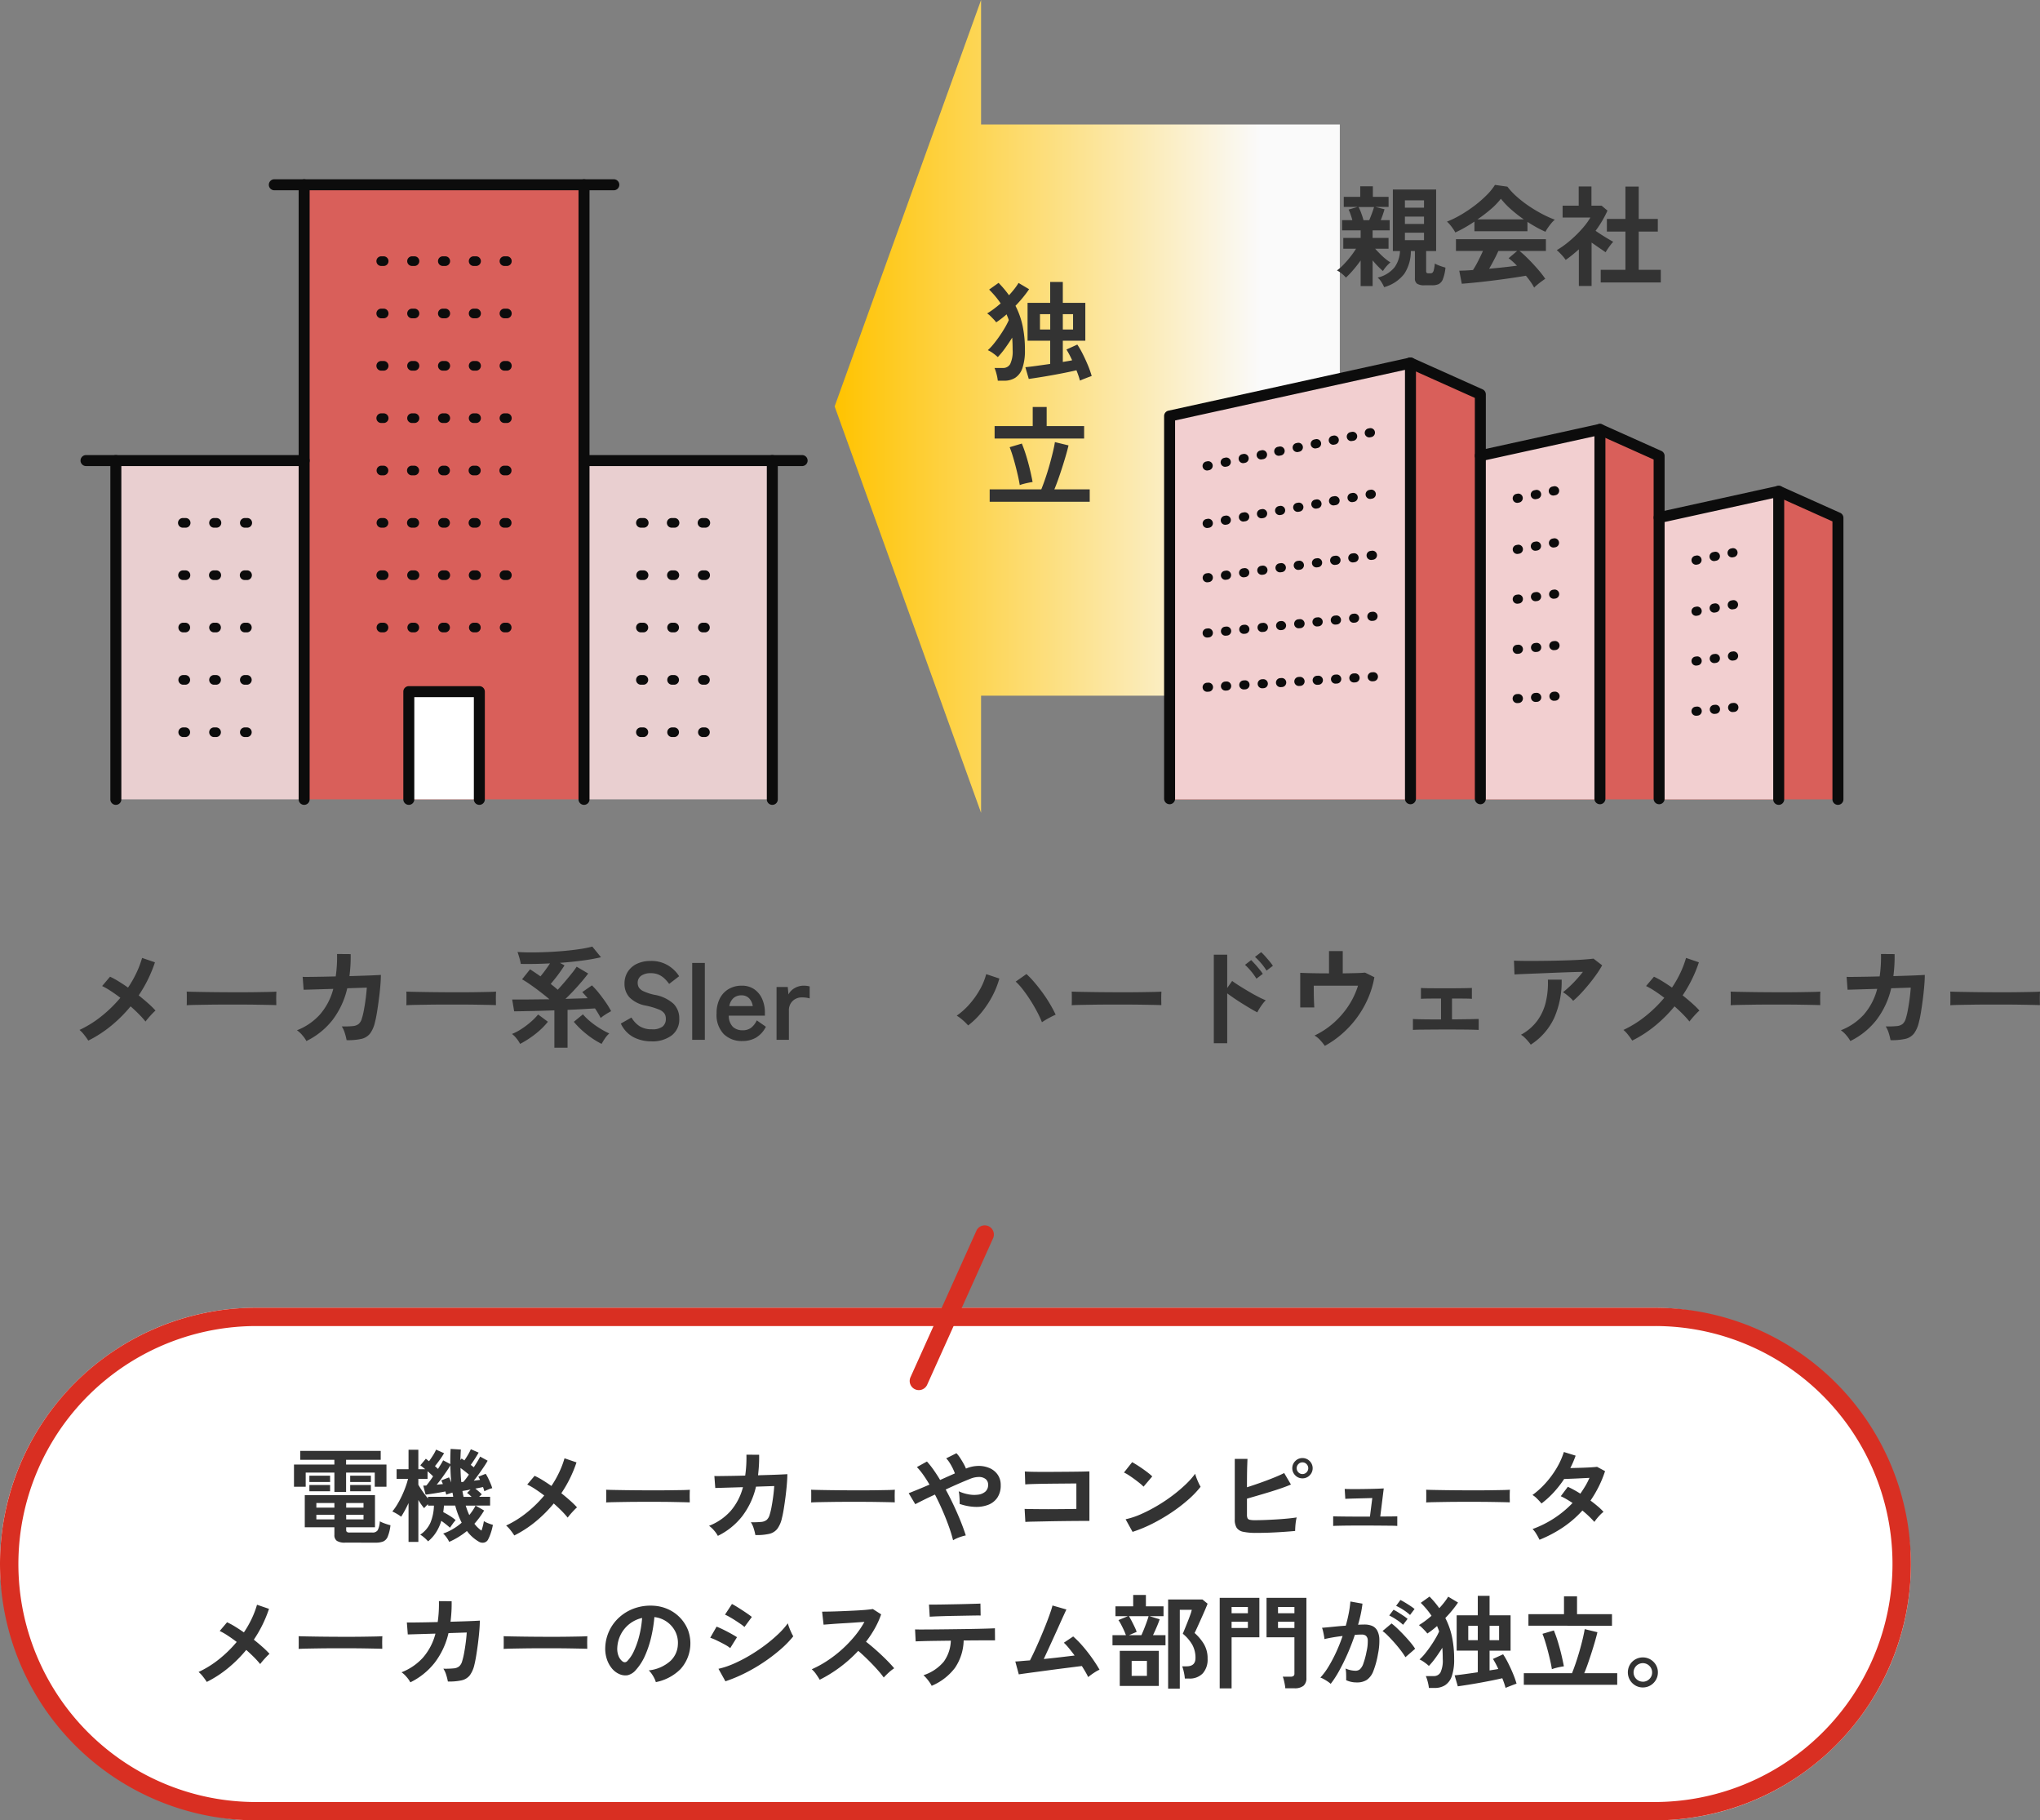 <svg xmlns="http://www.w3.org/2000/svg" xmlns:xlink="http://www.w3.org/1999/xlink" width="278.635" height="248.587" viewBox="0 0 278.635 248.587">
  <rect x="0" y="0" width="278.635" height="248.587" fill="#808080" stroke="none"/>
  <defs>
    <linearGradient id="linear-gradient" x1="0.842" y1="0.5" x2="0" y2="0.5" gradientUnits="objectBoundingBox">
      <stop offset="0" stop-color="#fafafa"/>
      <stop offset="1" stop-color="#ffc300"/>
    </linearGradient>
    <clipPath id="clip-path">
      <rect id="長方形_2244" data-name="長方形 2244" width="92.786" height="61.087" transform="translate(0 0)" fill="none"/>
    </clipPath>
    <clipPath id="clip-path-2">
      <rect id="長方形_2249" data-name="長方形 2249" width="99.309" height="85.43" transform="translate(0 0)" fill="none"/>
    </clipPath>
  </defs>
  <g id="グループ_2649" data-name="グループ 2649" transform="translate(-213 -1539)">
    <rect id="長方形_1494" data-name="長方形 1494" width="261" height="70" rx="35" transform="translate(213 1717.587)" fill="#fff"/>
    <path id="長方形_1494_-_アウトライン" data-name="長方形 1494 - アウトライン" d="M35,2.5A32.509,32.509,0,0,0,22.35,64.947,32.294,32.294,0,0,0,35,67.5H226A32.509,32.509,0,0,0,238.65,5.053,32.294,32.294,0,0,0,226,2.5H35M35,0H226a35,35,0,0,1,0,70H35A35,35,0,0,1,35,0Z" transform="translate(213 1717.587)" fill="#d92f22"/>
    <path id="線_32" data-name="線 32" d="M0,21.25a1.245,1.245,0,0,1-.512-.11,1.25,1.25,0,0,1-.627-1.653l9-20A1.25,1.25,0,0,1,9.513-1.14,1.25,1.25,0,0,1,10.14.513l-9,20A1.25,1.25,0,0,1,0,21.25Z" transform="translate(338.5 1707.587)" fill="#d92f22"/>
    <path id="パス_8753" data-name="パス 8753" d="M35.158,17.078a2.014,2.014,0,0,1-1.148-.245.929.929,0,0,1-.336-.805v-1.05H29.628V10.6h9.59v4.382H35.284v.364a.346.346,0,0,0,.091.266.635.635,0,0,0,.4.084h3.08a.807.807,0,0,0,.735-.315,2.99,2.99,0,0,0,.287-1.211,4.925,4.925,0,0,0,.7.3,6.711,6.711,0,0,0,.756.231,5.885,5.885,0,0,1-.371,1.547,1.217,1.217,0,0,1-.623.672,2.819,2.819,0,0,1-1.05.161Zm-1.484-6.93V7.516h-3.92V9.448h-1.6V6.41h5.516V5.766H29.012V4.548H40V5.766H35.27V6.41h5.516V9.448h-1.6V7.516H35.27v2.632ZM30.258,8.8V7.936h2.828V8.8Zm5.572,0V7.936h2.828V8.8Zm-5.572,1.26V9.21h2.828v.854Zm5.572,0V9.21h2.828v.854ZM31.21,13.9h2.464v-.63H31.21Zm0-1.6h2.464v-.63H31.21Zm4.074,1.6H37.65v-.63H35.284Zm0-1.6H37.65v-.63H35.284ZM43.8,16.98V11.674q-.252.546-.511,1.022t-.5.84a5.386,5.386,0,0,0-.6-.4,6.5,6.5,0,0,0-.6-.315,8.117,8.117,0,0,0,.672-.959,12.266,12.266,0,0,0,.63-1.183q.294-.63.511-1.232a9.943,9.943,0,0,0,.329-1.078H42.172V7.054H43.8V4.394H45.14v2.66h.938q-.2-.168-.371-.308t-.3-.224l.756-.9q.1.07.21.161t.224.175q.252-.336.539-.791a5.5,5.5,0,0,0,.427-.791l1.092.49a9.828,9.828,0,0,1-.56.861q-.364.511-.686.9.112.1.217.2t.2.182q.238-.378.427-.686a5.072,5.072,0,0,0,.273-.49l.98.518q-.014-.98.042-2.072l1.4.084q-.028.364-.042.721t-.028.721l.168-.21.182.119q.1.063.2.133.238-.336.49-.763a6.309,6.309,0,0,0,.392-.763l1.064.462q-.168.308-.476.791t-.6.889q.112.084.217.168t.2.154q.294-.448.532-.847t.336-.609l1.022.56q-.154.294-.476.777t-.693,1q-.371.518-.721.952l.441-.056.413-.056a3.489,3.489,0,0,0-.238-.434l1.008-.392a4.828,4.828,0,0,1,.336.595q.182.371.336.742a5.592,5.592,0,0,1,.224.623,3.011,3.011,0,0,0-.532.175q-.322.133-.546.245-.028-.112-.077-.259l-.105-.315-.469.1q-.273.056-.581.112.224.182.462.385a5.007,5.007,0,0,1,.42.4l-.364.336h1.5v1.2H52.952l1.176.672q-.294.49-.63.945t-.7.861a4.165,4.165,0,0,0,.966.938q.112-.322.2-.665t.126-.637a1.822,1.822,0,0,0,.357.2q.231.105.476.189t.4.126a7.819,7.819,0,0,1-.28,1.092,5.838,5.838,0,0,1-.378.91.8.8,0,0,1-.546.42.986.986,0,0,1-.742-.14,5.34,5.34,0,0,1-1.6-1.442,10.873,10.873,0,0,1-1.141.812,10.106,10.106,0,0,1-1.281.672,3.578,3.578,0,0,0-.336-.567,3.178,3.178,0,0,0-.49-.567,7.442,7.442,0,0,0,1.33-.616,7.887,7.887,0,0,0,1.2-.868,11.665,11.665,0,0,1-.882-2.338H48.64q-.014.224-.042.448l-.056.448a10.17,10.17,0,0,1,.91.518,6.594,6.594,0,0,1,.784.574,5.686,5.686,0,0,0-.42.525q-.238.329-.35.511-.238-.21-.553-.462t-.637-.476a6.205,6.205,0,0,1-.7,1.547A5.082,5.082,0,0,1,46.47,16.9a5.159,5.159,0,0,0-.5-.49,3.505,3.505,0,0,0-.574-.42A3.847,3.847,0,0,0,46.8,14.334a6.563,6.563,0,0,0,.469-2.31h-.812v-.2q-.154.14-.3.294t-.231.252a7.863,7.863,0,0,1-.784-1.12V16.98Zm2.66-5.936V10.82H49.9q-.014-.14-.042-.287t-.056-.287q-.21.056-.441.133t-.413.147a1.5,1.5,0,0,0-.049-.2q-.035-.112-.063-.238-.28.056-.672.126t-.8.133q-.406.063-.742.112t-.49.063l-.322-1.232H46a2.1,2.1,0,0,0,.231-.014,6.479,6.479,0,0,0,.406-.511q.252-.343.518-.735a4.768,4.768,0,0,0-.343-.336q-.2-.182-.413-.364V8.37H45.14v.8q.21.378.574.9T46.456,11.044Zm1.19-1.876q.238-.028.448-.049t.392-.035a3.149,3.149,0,0,0-.224-.5l1.064-.42q.07.14.154.329t.154.385q-.056-.56-.084-1.148t-.042-1.2q-.182.322-.5.784t-.672.959Q47.982,8.762,47.646,9.168Zm3.36-.364q.07,0,.14-.007t.14-.021a9.176,9.176,0,0,0,.756-.994q-.532-.448-1.148-.9.014.49.035.973T51.006,8.8Zm1.946,3.22H51.608q.112.35.231.672t.259.616q.252-.308.469-.63A5.893,5.893,0,0,0,52.952,12.024Zm-1.638-1.2h1.092q-.154-.154-.308-.294a2.281,2.281,0,0,0-.308-.238l.476-.462q-.35.07-.644.119l-.462.077q.028.21.07.406Zm6.93,5.278a8.252,8.252,0,0,0-.511-.714,3.939,3.939,0,0,0-.609-.644,13.838,13.838,0,0,0,2.821-1.764,16.892,16.892,0,0,0,2.387-2.338q-.644-.49-1.246-.882a9.2,9.2,0,0,0-1.078-.616l1.008-1.19a10.255,10.255,0,0,1,1.106.6q.588.364,1.19.784A13.943,13.943,0,0,0,64.383,7.46a12.438,12.438,0,0,0,.721-1.9l1.638.56A17.173,17.173,0,0,1,64.67,10.33q.63.5,1.19,1a12.2,12.2,0,0,1,.952.931,5.985,5.985,0,0,0-.441.427q-.245.259-.469.518t-.364.455a12.168,12.168,0,0,0-.833-.924q-.5-.5-1.071-1.008a18.08,18.08,0,0,1-2.464,2.464A15.43,15.43,0,0,1,58.244,16.1ZM70.788,11.59q.014-.2.014-.532v-.672q0-.336-.014-.532.266.014.945.028t1.624.028q.945.014,2.023.021t2.156.007q1.078,0,2.037-.014T81.232,9.9q.7-.014.994-.042-.014.182-.021.518t0,.679q.007.343.007.525-.35-.014-1.029-.028T79.6,11.52q-.9-.014-1.918-.014H75.632q-1.036,0-1.974.014t-1.687.028Q71.222,11.562,70.788,11.59Zm15.26,4.564a3.845,3.845,0,0,0-.511-.728,3.456,3.456,0,0,0-.693-.644,7.7,7.7,0,0,0,2.933-2.009,8.046,8.046,0,0,0,1.7-3.269l-3.78.112-.126-1.638q.182.014.8.007t1.512-.021q.9-.014,1.9-.042a17.165,17.165,0,0,0,.168-2.856l1.736.014q.014.742-.028,1.442T91.536,7.88q.98-.028,1.834-.056t1.435-.056q.581-.028.735-.042,0,.588-.07,1.414t-.182,1.7q-.112.875-.238,1.645T94.8,13.732a3.866,3.866,0,0,1-.637,1.47,1.96,1.96,0,0,1-1.106.679,7.741,7.741,0,0,1-1.883.161,7.267,7.267,0,0,0-.217-.868,3.231,3.231,0,0,0-.4-.882,11.781,11.781,0,0,0,1.4-.042,1.38,1.38,0,0,0,.763-.28,1.431,1.431,0,0,0,.4-.686,9.255,9.255,0,0,0,.266-1.106q.126-.672.224-1.421t.14-1.407l-2.492.084a10.549,10.549,0,0,1-1.9,4.06A9.533,9.533,0,0,1,86.048,16.154Zm12.74-4.564q.014-.2.014-.532v-.672q0-.336-.014-.532.266.014.945.028t1.624.028q.945.014,2.023.021t2.156.007q1.078,0,2.037-.014t1.659-.028q.7-.014.994-.042-.014.182-.021.518t0,.679q.007.343.007.525-.35-.014-1.029-.028T107.6,11.52q-.9-.014-1.918-.014h-2.051q-1.036,0-1.974.014t-1.687.028Q99.222,11.562,98.788,11.59Zm19.39,5.166a18.763,18.763,0,0,0-.567-1.855q-.371-1.043-.861-2.177t-1.05-2.212q-.882.406-1.6.763t-1.085.553l-.9-1.5q.462-.182,1.218-.49t1.624-.686q-.434-.742-.868-1.351a9.069,9.069,0,0,0-.854-1.043L114.608,6a11.606,11.606,0,0,1,.9,1.134q.455.644.9,1.386l1.05-.469q.518-.231.966-.427a6.38,6.38,0,0,0-.3-.707,7.867,7.867,0,0,0-.42-.749,3.507,3.507,0,0,0-.469-.6l1.4-.7a3.981,3.981,0,0,1,.476.6q.252.378.476.777a5.868,5.868,0,0,1,.35.721,4.41,4.41,0,0,1,1.715-.364,3.7,3.7,0,0,1,1.533.308,2.58,2.58,0,0,1,1.092.9,2.427,2.427,0,0,1,.406,1.414,2.936,2.936,0,0,1-.476,1.736,2.678,2.678,0,0,1-1.281.973,4.57,4.57,0,0,1-1.806.259,7.168,7.168,0,0,1-2.051-.406,5.13,5.13,0,0,0,0-.539q-.014-.329-.042-.651a3.189,3.189,0,0,0-.084-.532,5.621,5.621,0,0,0,1.344.42,4.164,4.164,0,0,0,1.309.042,1.85,1.85,0,0,0,.987-.413,1.168,1.168,0,0,0,.378-.931.951.951,0,0,0-.343-.791,1.438,1.438,0,0,0-.9-.28,3.163,3.163,0,0,0-1.218.259q-.6.238-1.491.623t-1.841.833q.588,1.078,1.113,2.2t.945,2.17q.42,1.05.686,1.9a4.466,4.466,0,0,0-.567.147q-.329.1-.644.238A3.192,3.192,0,0,0,118.178,16.756Zm9.87-2.506-.1-1.778q.294.014.931.021l1.463.014q.826.007,1.7,0l1.659-.014q.784-.007,1.316-.021V9q-.434,0-1.169.007l-1.6.014q-.868.007-1.715.021t-1.512.035q-.665.021-.987.049l-.056-1.764q.336.028,1.022.042t1.568.014q.882,0,1.827-.007l1.827-.014q.882-.007,1.561-.021t1.015-.028V14.11q-.784,0-1.785.007t-2.072.021q-1.071.014-2.051.035l-1.729.035Q128.412,14.222,128.048,14.25Zm14.644,1.358-.952-1.722a10.756,10.756,0,0,0,2.093-.693,21.037,21.037,0,0,0,2.2-1.134,22.187,22.187,0,0,0,2.1-1.4,20.09,20.09,0,0,0,1.8-1.519,10.846,10.846,0,0,0,1.309-1.47,4.838,4.838,0,0,0,.189.588q.133.35.287.679a5.335,5.335,0,0,0,.266.511,13.156,13.156,0,0,1-1.715,1.785A21.873,21.873,0,0,1,148,12.969a24.8,24.8,0,0,1-2.6,1.519A18.83,18.83,0,0,1,142.692,15.608Zm1.5-6.174a5.027,5.027,0,0,0-.511-.462q-.329-.266-.728-.56t-.777-.539a5.1,5.1,0,0,0-.658-.371l1.12-1.414q.28.154.658.392t.777.518q.4.28.749.553a6.2,6.2,0,0,1,.56.483Zm15.4,6.314a8.3,8.3,0,0,1-1.764-.147,1.425,1.425,0,0,1-.91-.539,2.047,2.047,0,0,1-.266-1.148V5.64h1.736q-.014.336-.035.945t-.028,1.372q-.007.763-.007,1.561.84-.266,1.785-.6t1.82-.686q.875-.35,1.477-.658l.924,1.568q-.588.252-1.337.511t-1.575.511q-.826.252-1.624.483l-1.47.427v2.184a1.166,1.166,0,0,0,.077.483.43.43,0,0,0,.315.217,3.275,3.275,0,0,0,.7.056q.6,0,1.358-.028t1.554-.077q.8-.049,1.526-.119t1.26-.154a4.7,4.7,0,0,0-.119.609q-.049.357-.07.7t-.021.539q-.742.07-1.68.133t-1.89.1Q160.374,15.748,159.59,15.748Zm6.3-7.448a1.342,1.342,0,0,1-.973-.406,1.369,1.369,0,0,1,0-1.96,1.342,1.342,0,0,1,.973-.406,1.359,1.359,0,0,1,.987.406,1.369,1.369,0,0,1,0,1.96A1.359,1.359,0,0,1,165.89,8.3Zm0-.588a.759.759,0,0,0,.567-.238.794.794,0,0,0,0-1.12.759.759,0,0,0-.567-.238.744.744,0,0,0-.553.238.794.794,0,0,0,0,1.12A.744.744,0,0,0,165.89,7.712Zm4.2,7.084V13.48q.21.014.686.021l1.106.014q.63.007,1.33.007h1.9l.322-2.534q-.434.014-1,.028l-1.113.028q-.546.014-.973.028t-.6.028l-.084-1.358q.21.014.763.021t1.26,0q.707-.007,1.4-.021t1.218-.035q.525-.021.693-.035l-.476,3.836q.812,0,1.456-.007t.868-.021V14.8q-.238-.028-.91-.035l-1.568-.014q-.9-.007-1.806-.007h-1.239q-.693,0-1.365.007t-1.183.021Q170.272,14.782,170.09,14.8Zm12.7-3.206q.014-.2.014-.532v-.672q0-.336-.014-.532.266.014.945.028t1.624.028q.945.014,2.023.021t2.156.007q1.078,0,2.037-.014t1.659-.028q.7-.014.994-.042-.014.182-.021.518t0,.679q.007.343.007.525-.35-.014-1.029-.028T191.6,11.52q-.9-.014-1.918-.014h-2.051q-1.036,0-1.974.014t-1.687.028Q183.222,11.562,182.788,11.59Zm15.484,5.1a7.657,7.657,0,0,0-.448-.819,3.293,3.293,0,0,0-.5-.651,14.283,14.283,0,0,0,5.46-3.556q-.42-.28-.826-.518a7.906,7.906,0,0,0-.784-.406l.966-1.288a14.565,14.565,0,0,1,1.708.938q.364-.518.686-1.057a9.023,9.023,0,0,0,.56-1.1l-1.267.063q-.679.035-1.267.056l-.924.035a14.412,14.412,0,0,1-1.386,1.785,12.682,12.682,0,0,1-1.708,1.561,8.076,8.076,0,0,0-.588-.644,3.048,3.048,0,0,0-.644-.518A11.156,11.156,0,0,0,199.147,8.9a12.724,12.724,0,0,0,1.5-2.058A10.208,10.208,0,0,0,201.6,4.7l1.61.5q-.154.434-.336.861t-.392.833q.616-.014,1.337-.035t1.351-.056q.63-.035.966-.077l1.092.588a15.056,15.056,0,0,1-.868,2.121,16.214,16.214,0,0,1-1.12,1.9q.532.392,1,.791a7.59,7.59,0,0,1,.777.749,3.38,3.38,0,0,0-.441.392q-.245.252-.462.518a5.238,5.238,0,0,0-.343.462,14.884,14.884,0,0,0-1.638-1.554,14.372,14.372,0,0,1-2.653,2.3A17.365,17.365,0,0,1,198.272,16.686ZM16.244,36.1a8.252,8.252,0,0,0-.511-.714,3.939,3.939,0,0,0-.609-.644,13.838,13.838,0,0,0,2.821-1.764,16.892,16.892,0,0,0,2.387-2.338q-.644-.49-1.246-.882a9.2,9.2,0,0,0-1.078-.616l1.008-1.19a10.255,10.255,0,0,1,1.106.6q.588.364,1.19.784a13.943,13.943,0,0,0,1.071-1.876,12.437,12.437,0,0,0,.721-1.9l1.638.56A17.173,17.173,0,0,1,22.67,30.33q.63.5,1.19,1a12.2,12.2,0,0,1,.952.931,5.987,5.987,0,0,0-.441.427q-.245.259-.469.518t-.364.455a12.17,12.17,0,0,0-.833-.924q-.5-.5-1.071-1.008a18.08,18.08,0,0,1-2.464,2.464A15.43,15.43,0,0,1,16.244,36.1ZM28.788,31.59q.014-.2.014-.532v-.672q0-.336-.014-.532.266.014.945.028t1.624.028q.945.014,2.023.021t2.156.007q1.078,0,2.037-.014t1.659-.028q.7-.014.994-.042-.014.182-.021.518t0,.679q.007.343.007.525-.35-.014-1.029-.028T37.6,31.52q-.9-.014-1.918-.014H33.632q-1.036,0-1.974.014t-1.687.028Q29.222,31.562,28.788,31.59Zm15.26,4.564a3.845,3.845,0,0,0-.511-.728,3.456,3.456,0,0,0-.693-.644,7.7,7.7,0,0,0,2.933-2.009,8.046,8.046,0,0,0,1.7-3.269l-3.78.112-.126-1.638q.182.014.8.007t1.512-.021q.9-.014,1.9-.042a17.166,17.166,0,0,0,.168-2.856l1.736.014q.014.742-.028,1.442t-.126,1.358q.98-.028,1.834-.056t1.435-.056q.581-.028.735-.042,0,.588-.07,1.414t-.182,1.7q-.112.875-.238,1.645T52.8,33.732a3.866,3.866,0,0,1-.637,1.47,1.96,1.96,0,0,1-1.106.679,7.741,7.741,0,0,1-1.883.161,7.268,7.268,0,0,0-.217-.868,3.231,3.231,0,0,0-.4-.882,11.78,11.78,0,0,0,1.4-.042,1.38,1.38,0,0,0,.763-.28,1.431,1.431,0,0,0,.4-.686,9.256,9.256,0,0,0,.266-1.106q.126-.672.224-1.421t.14-1.407l-2.492.084a10.549,10.549,0,0,1-1.9,4.06A9.533,9.533,0,0,1,44.048,36.154Zm12.74-4.564q.014-.2.014-.532v-.672q0-.336-.014-.532.266.014.945.028t1.624.028q.945.014,2.023.021t2.156.007q1.078,0,2.037-.014t1.659-.028q.7-.014.994-.042-.014.182-.021.518t0,.679q.007.343.007.525-.35-.014-1.029-.028T65.6,31.52q-.9-.014-1.918-.014H61.632q-1.036,0-1.974.014t-1.687.028Q57.222,31.562,56.788,31.59Zm20.79,4.536a2.692,2.692,0,0,0-.21-.532,4.565,4.565,0,0,0-.357-.6,3.017,3.017,0,0,0-.4-.469,5.267,5.267,0,0,0,2.919-1.253,3.235,3.235,0,0,0,1.057-2.261,3.451,3.451,0,0,0-.378-1.848,3.646,3.646,0,0,0-2.828-1.918,19.633,19.633,0,0,1-.42,2.66,13.93,13.93,0,0,1-.833,2.548,7.349,7.349,0,0,1-1.281,2.016,2.121,2.121,0,0,1-1.113.714,2,2,0,0,1-1.141-.154,2.724,2.724,0,0,1-1.036-.8,3.859,3.859,0,0,1-.686-1.295,4.52,4.52,0,0,1-.2-1.6,5.795,5.795,0,0,1,2.03-4.158,6.129,6.129,0,0,1,2.058-1.162,6.589,6.589,0,0,1,2.478-.322,5.572,5.572,0,0,1,2,.476,5.229,5.229,0,0,1,2.737,2.856,5.241,5.241,0,0,1-1.029,5.327A6.521,6.521,0,0,1,77.578,36.126ZM73.028,33.3a.54.54,0,0,0,.322.112.484.484,0,0,0,.336-.168,4.94,4.94,0,0,0,.931-1.428,11.607,11.607,0,0,0,.714-2.086,13.877,13.877,0,0,0,.371-2.366,4.347,4.347,0,0,0-2.9,2.233,4.448,4.448,0,0,0-.49,1.827,2.637,2.637,0,0,0,.175,1.141A1.728,1.728,0,0,0,73.028,33.3Zm14.056,2.716-.952-1.708a11.413,11.413,0,0,0,2.107-.707,19.981,19.981,0,0,0,2.191-1.134,23.222,23.222,0,0,0,2.086-1.4,20.049,20.049,0,0,0,1.792-1.512,10.77,10.77,0,0,0,1.3-1.463,4.837,4.837,0,0,0,.189.588q.133.35.287.679a5.331,5.331,0,0,0,.266.511,13.6,13.6,0,0,1-1.729,1.778,23.377,23.377,0,0,1-2.261,1.729,23.229,23.229,0,0,1-2.583,1.512A20.3,20.3,0,0,1,87.084,36.014Zm2.6-7.42a5.03,5.03,0,0,0-.525-.406q-.343-.238-.749-.5t-.777-.469a5.749,5.749,0,0,0-.609-.308l.952-1.456q.28.14.665.378t.784.5q.4.259.742.5t.525.392Zm-1.946,2.884a4.716,4.716,0,0,0-.77-.5q-.5-.273-1.043-.532a8.126,8.126,0,0,0-.917-.385l.868-1.512q.406.154.945.42t1.043.546q.5.28.8.476ZM99.964,35.8q-.182-.308-.483-.742a3.336,3.336,0,0,0-.609-.686,14.589,14.589,0,0,0,2.1-1.148,16.579,16.579,0,0,0,2.009-1.547,16.885,16.885,0,0,0,1.75-1.82,12.641,12.641,0,0,0,1.337-1.953q-.686.042-1.5.1t-1.624.1q-.805.049-1.456.1l-1,.077-.2-1.778q.35,0,1.05-.014t1.568-.049q.868-.035,1.729-.077t1.554-.1q.693-.063,1.029-.119l1.134.728a11.571,11.571,0,0,1-.868,1.925,14.894,14.894,0,0,1-1.2,1.813q.49.378,1.043.854t1.085.98q.532.5.98.966t.742.826a5.622,5.622,0,0,0-.742.581q-.392.357-.686.679a10.949,10.949,0,0,0-.686-.861q-.42-.483-.9-.98t-.973-.966q-.49-.469-.924-.833a18.591,18.591,0,0,1-2.52,2.254A18.392,18.392,0,0,1,99.964,35.8Zm15.288.826a3.374,3.374,0,0,0-.294-.49,6.677,6.677,0,0,0-.42-.539,3.815,3.815,0,0,0-.406-.413,6.047,6.047,0,0,0,2.765-1.841,5.171,5.171,0,0,0,.973-2.877l-2.121.028q-1.015.014-1.729.035t-.952.035l-.084-1.638q.168.014.8.014t1.554-.007q.924-.007,2.009-.021l2.163-.028q1.078-.014,2.009-.035t1.568-.042q.637-.021.805-.035l.014,1.652h-2.072q-.8,0-1.736.014h-.476a6.917,6.917,0,0,1-1.2,3.759A7.754,7.754,0,0,1,115.252,36.63Zm-.266-9.436-.1-1.652h.7q.532,0,1.274-.014l1.554-.028q.812-.014,1.554-.035l1.267-.035q.525-.014.679-.028l.028,1.638q-.182-.014-.707-.007t-1.246.021l-1.512.028q-.791.014-1.519.035t-1.253.042Q115.182,27.18,114.986,27.194ZM136.63,35.44q-.14-.308-.364-.693t-.5-.819q-.364.042-1.064.133l-1.582.2q-.882.112-1.813.238l-1.778.238q-.847.112-1.477.2t-.9.133l-.476-1.764q.224,0,.756-.049t1.246-.1q.28-.532.644-1.316t.749-1.68q.385-.9.735-1.778t.6-1.6q.252-.714.35-1.12l1.9.546q-.14.294-.406.875t-.6,1.33q-.336.749-.707,1.561t-.728,1.589q-.357.777-.651,1.407,1.148-.112,2.282-.245t1.932-.231q-.406-.546-.791-1.015a6.991,6.991,0,0,0-.679-.735l1.274-.854a13.149,13.149,0,0,1,1.309,1.33q.665.77,1.26,1.61t1.029,1.6a3.731,3.731,0,0,0-.532.28q-.294.182-.567.378T136.63,35.44Zm10.92,1.582V24.842h4.69l.7.574q-.126.336-.371.9t-.525,1.19q-.28.623-.518,1.148t-.364.763a6.438,6.438,0,0,1,1.246,1.463,3.78,3.78,0,0,1,.532,2.051,2.818,2.818,0,0,1-.658,2,2.437,2.437,0,0,1-1.876.707h-.574a4.833,4.833,0,0,0-.07-.553q-.056-.315-.133-.616a3.472,3.472,0,0,0-.161-.5h.6q1.218,0,1.218-1.134a3.667,3.667,0,0,0-.434-1.806,5.474,5.474,0,0,0-1.3-1.512q.084-.2.266-.644t.392-.973q.21-.525.371-.98a5.506,5.506,0,0,0,.2-.665h-1.638V37.022Zm-7.6-5.922V29.714h1.834q-.112-.322-.294-.714t-.378-.763a4.82,4.82,0,0,0-.35-.581l1.288-.532h-1.694V25.78h2.422V24.226h1.736V25.78h2.408v1.344h-1.9l1.372.42q-.14.434-.4,1.043t-.511,1.127h1.708V31.1Zm.994,5.544V31.856h5.334v4.788Zm1.26-6.93H143.9q.168-.364.364-.854t.364-.959q.168-.469.252-.777H142.2q.168.266.378.672t.4.805a5.478,5.478,0,0,1,.273.665Zm.364,5.558h2.086V33.228h-2.086Zm20.986,1.694a4.437,4.437,0,0,0-.07-.525q-.056-.3-.126-.588a2.627,2.627,0,0,0-.154-.469h1.064a.666.666,0,0,0,.406-.1.4.4,0,0,0,.126-.336V30.008H160.99v-5.39h5.446V35.552a1.35,1.35,0,0,1-.392,1.071,1.892,1.892,0,0,1-1.26.343Zm-8.96.014V24.618h5.418v5.39h-3.794V36.98Zm7.966-8.246h2.24V27.88h-2.24Zm0-2.016h2.24v-.854h-2.24Zm-6.342,2.016h2.226V27.88h-2.226Zm0-2.016h2.226v-.854h-2.226Zm13.538,9.646a2.87,2.87,0,0,0-.392-.308q-.266-.182-.546-.336a2.4,2.4,0,0,0-.476-.21,9.27,9.27,0,0,0,1.134-1.533,19.838,19.838,0,0,0,1.036-1.967,22.148,22.148,0,0,0,.868-2.184q-.714.084-1.379.2t-1.1.224q-.014-.182-.07-.49t-.126-.609a2.142,2.142,0,0,0-.14-.441q.322-.028.84-.077t1.148-.112q.63-.063,1.26-.1.252-.882.413-1.729a14.387,14.387,0,0,0,.217-1.575l1.652.294q-.07.644-.224,1.379t-.378,1.5q.28-.014.5-.021t.392-.007a2.7,2.7,0,0,1,1,.175,1.432,1.432,0,0,1,.707.616,2.643,2.643,0,0,1,.308,1.218,8.679,8.679,0,0,1-.182,1.981,12.071,12.071,0,0,1-.637,2.366,2.575,2.575,0,0,1-.889,1.2,2.425,2.425,0,0,1-1.358.35,3.31,3.31,0,0,1-1.47-.308q.014-.336,0-.812a4.188,4.188,0,0,0-.084-.784,3.391,3.391,0,0,0,1.372.308.923.923,0,0,0,.581-.189,1.8,1.8,0,0,0,.469-.756,10.532,10.532,0,0,0,.448-1.673,5.888,5.888,0,0,0,.168-1.519.843.843,0,0,0-.266-.651.966.966,0,0,0-.56-.154q-.392,0-.938.042-.434,1.3-.987,2.562t-1.148,2.331A13.55,13.55,0,0,1,169.754,36.364Zm10.206-3.64a9.913,9.913,0,0,0-.616-.9q-.392-.518-.854-1.043t-.9-.966a5.635,5.635,0,0,0-.756-.665l1.232-1.036a9.044,9.044,0,0,1,.784.679q.448.427.924.931t.882.994a7.792,7.792,0,0,1,.63.854Zm.63-5.768a6.8,6.8,0,0,0-.931-.707,6.934,6.934,0,0,0-.973-.539l.588-.8q.238.112.609.336t.742.469a5.759,5.759,0,0,1,.581.427Zm-.952,1.344a6.411,6.411,0,0,0-.917-.714,7.9,7.9,0,0,0-.973-.56l.588-.784a6.263,6.263,0,0,1,.609.343q.371.231.735.476a6.111,6.111,0,0,1,.574.427Zm14,8.61q-.07-.266-.182-.6t-.266-.714q-.588.14-1.386.3t-1.652.315q-.854.154-1.652.28t-1.386.21l-.434-1.5q.476-.042,1.344-.161t1.82-.259V31.828H186.96V27h2.884v-2.66h1.61V27h2.87v4.83h-2.87v2.7q.322-.056.623-.1t.567-.1q-.182-.406-.371-.756t-.357-.616l1.386-.63a10.408,10.408,0,0,1,.665,1.148q.357.7.672,1.456a12.54,12.54,0,0,1,.5,1.4q-.35.126-.784.294T193.638,36.91Zm-10.472.014a5.365,5.365,0,0,0-.154-.819,4.907,4.907,0,0,0-.266-.805h1.078a1.012,1.012,0,0,0,.924-.5,3.779,3.779,0,0,0,.308-1.82q0-.406-.014-.8T185,31.436q-.434.7-.917,1.365a10.343,10.343,0,0,1-.917,1.113,6.114,6.114,0,0,0-.6-.483,3.652,3.652,0,0,0-.679-.4,6.488,6.488,0,0,0,.721-.763q.385-.469.763-1.015t.693-1.085a9.161,9.161,0,0,0,.5-.959,3.287,3.287,0,0,0-.133-.378q-.077-.182-.147-.364-.336.294-.672.553t-.658.469a3.567,3.567,0,0,0-.308-.364q-.21-.224-.441-.448a2.984,2.984,0,0,0-.4-.336,9.242,9.242,0,0,0,.847-.567q.441-.329.875-.707a10.191,10.191,0,0,0-.672-.9q-.364-.434-.8-.868l1.2-.854a13.128,13.128,0,0,1,1.33,1.582q.378-.406.693-.812a7.78,7.78,0,0,0,.525-.756l1.344.8q-.35.518-.791,1.057t-.945,1.057a10.189,10.189,0,0,1,.91,2.562,14.526,14.526,0,0,1,.294,3.038,6.889,6.889,0,0,1-.322,2.345,2.357,2.357,0,0,1-.917,1.232,2.578,2.578,0,0,1-1.393.371Zm5.376-6.524h1.3V28.44h-1.3Zm2.912,0h1.3V28.44h-1.3Zm4.676,6.09V34.908h6.58q.252-.616.525-1.421t.518-1.666q.245-.861.427-1.631t.266-1.3l1.736.42q-.14.6-.357,1.344t-.469,1.526q-.252.784-.5,1.491t-.476,1.239h4.508V36.49Zm.63-8.064V26.844h4.858V24.408H203.4v2.436h4.774v1.582Zm3.206,5.936q-.084-.532-.231-1.176t-.322-1.316q-.175-.672-.364-1.281t-.371-1.057l1.554-.462q.308.742.567,1.6t.462,1.7q.2.847.343,1.6-.21.028-.532.091t-.63.147A4.127,4.127,0,0,0,199.966,34.362Zm12.418,2.492a1.972,1.972,0,0,1-1.022-.273,2.093,2.093,0,0,1-.742-.742,2.092,2.092,0,0,1-.007-2.079,2.037,2.037,0,0,1,.742-.735,2.079,2.079,0,0,1,2.072.007,2.093,2.093,0,0,1,.742.742,1.972,1.972,0,0,1,.273,1.022,2,2,0,0,1-.28,1.043,2.075,2.075,0,0,1-.749.742A2.009,2.009,0,0,1,212.384,36.854Zm0-.784a1.229,1.229,0,0,0,.9-.371,1.213,1.213,0,0,0,.371-.889,1.236,1.236,0,0,0-.371-.9,1.265,1.265,0,1,0-.9,2.156Z" transform="translate(225 1732.587)" fill="#333"/>
    <g id="グループ_2438" data-name="グループ 2438" transform="translate(2)">
      <path id="パス_8752" data-name="パス 8752" d="M-47.94.105a8.842,8.842,0,0,0-.548-.765,4.22,4.22,0,0,0-.652-.69,14.827,14.827,0,0,0,3.022-1.89,18.1,18.1,0,0,0,2.557-2.5q-.69-.525-1.335-.945a9.859,9.859,0,0,0-1.155-.66l1.08-1.275a10.987,10.987,0,0,1,1.185.645q.63.39,1.275.84a14.939,14.939,0,0,0,1.147-2.01,13.325,13.325,0,0,0,.773-2.04l1.755.6a18.4,18.4,0,0,1-2.22,4.515q.675.54,1.275,1.072a13.076,13.076,0,0,1,1.02,1,6.414,6.414,0,0,0-.472.457q-.262.277-.5.555t-.39.487a13.039,13.039,0,0,0-.893-.99q-.532-.54-1.147-1.08a19.372,19.372,0,0,1-2.64,2.64A16.533,16.533,0,0,1-47.94.105Zm13.44-4.83q.015-.21.015-.57v-.72q0-.36-.015-.57.285.015,1.012.03t1.74.03q1.013.015,2.167.023t2.31.008q1.155,0,2.182-.015t1.778-.03q.75-.015,1.065-.045-.015.2-.022.555t0,.727q.007.368.007.563-.375-.015-1.1-.03t-1.7-.03q-.967-.015-2.055-.015h-2.2q-1.11,0-2.115.015t-1.808.03Q-34.035-4.755-34.5-4.725ZM-18.15.165a4.12,4.12,0,0,0-.547-.78,3.7,3.7,0,0,0-.743-.69A8.25,8.25,0,0,0-16.3-3.457a8.621,8.621,0,0,0,1.822-3.5l-4.05.12L-18.66-8.6q.2.015.855.008t1.62-.023q.96-.015,2.04-.045a18.392,18.392,0,0,0,.18-3.06l1.86.015q.015.795-.03,1.545T-12.27-8.7q1.05-.03,1.965-.06t1.538-.06q.622-.03.788-.045,0,.63-.075,1.515t-.2,1.823q-.12.938-.255,1.763t-.27,1.335A4.142,4.142,0,0,1-9.458-.855a2.1,2.1,0,0,1-1.185.728A8.294,8.294,0,0,1-12.66.045a7.786,7.786,0,0,0-.232-.93,3.461,3.461,0,0,0-.428-.945,12.622,12.622,0,0,0,1.5-.045,1.478,1.478,0,0,0,.818-.3,1.534,1.534,0,0,0,.427-.735A9.917,9.917,0,0,0-10.29-4.1q.135-.72.24-1.523t.15-1.507l-2.67.09A11.3,11.3,0,0,1-14.6-2.685,10.214,10.214,0,0,1-18.15.165ZM-4.5-4.725q.015-.21.015-.57v-.72q0-.36-.015-.57.285.015,1.012.03t1.74.03Q-.735-6.51.42-6.5t2.31.008q1.155,0,2.183-.015T6.69-6.54q.75-.015,1.065-.045-.015.2-.022.555t0,.727q.007.368.007.563-.375-.015-1.1-.03t-1.7-.03q-.967-.015-2.055-.015H.69q-1.11,0-2.115.015t-1.808.03Q-4.035-4.755-4.5-4.725Zm20.22,5.8v-5.1q-1.545.06-2.993.09t-2.5.045l-.27-1.62q.93.015,2.28,0l2.805-.03Q14.5-6,13.86-6.495t-1.3-.96q-.653-.465-1.252-.81L12.4-9.63q.345.225.7.465t.72.495q.33-.39.675-.863t.63-.907q-1.065.06-2.085.075t-1.905,0a7.681,7.681,0,0,0-.195-.833q-.135-.472-.255-.8.795.06,1.86.06t2.25-.052q1.185-.052,2.333-.157t2.13-.255a14.982,14.982,0,0,0,1.643-.33l1.185,1.455a24.452,24.452,0,0,1-2.528.45q-1.477.2-3.083.315l.63.345q-.21.33-.517.773t-.668.9q-.36.458-.7.863.255.2.488.39t.472.405q.495-.54,1-1.132t.93-1.125a9.783,9.783,0,0,0,.653-.892l1.575.93q-.39.525-.915,1.14T18.337-6.7q-.562.6-1.1,1.11.885-.03,1.657-.053l1.373-.037q-.18-.225-.368-.435t-.368-.405l1.32-.915a11.567,11.567,0,0,1,.983,1.095q.5.63.938,1.268a11.13,11.13,0,0,1,.7,1.162q-.18.09-.458.255t-.54.345a4.043,4.043,0,0,0-.427.33q-.15-.3-.353-.638T21.27-4.29q-.765.045-1.725.1t-2.025.1V1.08ZM22.17.555A11.575,11.575,0,0,1,20.07-.81a11.624,11.624,0,0,1-1.695-1.65L19.62-3.48a7.951,7.951,0,0,0,.99.967,11.569,11.569,0,0,0,1.267.915A11.5,11.5,0,0,0,23.22-.87a3.384,3.384,0,0,0-.6.69Q22.35.225,22.17.555Zm-11.13,0a4.288,4.288,0,0,0-.472-.72A3.286,3.286,0,0,0,9.93-.8a7.352,7.352,0,0,0,1.32-.7,11.547,11.547,0,0,0,1.267-.96,8.294,8.294,0,0,0,.983-1l1.335.99a9.327,9.327,0,0,1-1.05,1.117,12.02,12.02,0,0,1-1.328,1.05A12.924,12.924,0,0,1,11.04.555ZM28.98.21a5.31,5.31,0,0,1-2.423-.555A4.009,4.009,0,0,1,24.795-2.22l1.455-.825a3.609,3.609,0,0,0,1.095,1.177,3.02,3.02,0,0,0,1.695.427,2.221,2.221,0,0,0,1.477-.382,1.328,1.328,0,0,0,.428-1.043,1.331,1.331,0,0,0-.187-.72,1.721,1.721,0,0,0-.78-.563,10.253,10.253,0,0,0-1.823-.533A4.187,4.187,0,0,1,26-5.775a2.687,2.687,0,0,1-.7-1.905,2.945,2.945,0,0,1,.443-1.612,2.974,2.974,0,0,1,1.245-1.087,4.262,4.262,0,0,1,1.883-.39,4.372,4.372,0,0,1,2.4.622A4.565,4.565,0,0,1,32.76-8.685l-1.365,1.05a5.113,5.113,0,0,0-.6-.7,2.91,2.91,0,0,0-.81-.555A2.64,2.64,0,0,0,28.86-9.1a2.182,2.182,0,0,0-1.267.337A1.15,1.15,0,0,0,27.1-7.755a1.249,1.249,0,0,0,.142.577,1.417,1.417,0,0,0,.63.533,6.828,6.828,0,0,0,1.507.495,5.194,5.194,0,0,1,2.6,1.215,2.794,2.794,0,0,1,.8,2.04,2.732,2.732,0,0,1-1.043,2.3A4.392,4.392,0,0,1,28.98.21ZM34.545,0V-10.5H36.27V0ZM41.4.165a3.494,3.494,0,0,1-2.55-.952,3.783,3.783,0,0,1-.975-2.828,4.368,4.368,0,0,1,.435-2.017,3.131,3.131,0,0,1,1.215-1.305,3.462,3.462,0,0,1,1.785-.457,2.932,2.932,0,0,1,1.71.487A3.119,3.119,0,0,1,44.1-5.58a4.588,4.588,0,0,1,.375,1.89v.39H39.54a2.153,2.153,0,0,0,.57,1.537,1.9,1.9,0,0,0,1.32.458,1.873,1.873,0,0,0,1.155-.337,2.736,2.736,0,0,0,.78-1.013l1.245.87A3.617,3.617,0,0,1,43.252-.293,3.675,3.675,0,0,1,41.4.165Zm-1.785-4.77h3.2a1.9,1.9,0,0,0-.518-1.088,1.4,1.4,0,0,0-1.013-.382,1.63,1.63,0,0,0-1.087.36A1.877,1.877,0,0,0,39.615-4.605ZM46.065,0V-7.215h1.53l.1,1.02a2.055,2.055,0,0,1,.847-.87,2.427,2.427,0,0,1,1.222-.33,3.3,3.3,0,0,1,.465.03,2.5,2.5,0,0,1,.36.075v1.635a3.024,3.024,0,0,0-.458-.1,4.344,4.344,0,0,0-.607-.037,1.776,1.776,0,0,0-1.253.48,1.75,1.75,0,0,0-.517,1.35V0Z" transform="translate(271 1681)" fill="#333"/>
      <path id="パス_8751" data-name="パス 8751" d="M-72.765-1.965a7.338,7.338,0,0,0-.713-.705,5.683,5.683,0,0,0-.847-.63A9.718,9.718,0,0,0-72.51-4.95a11.506,11.506,0,0,0,1.4-2.01,8.633,8.633,0,0,0,.81-2.01l1.8.6a12.227,12.227,0,0,1-.937,2.355A13.255,13.255,0,0,1-70.89-3.8,11.04,11.04,0,0,1-72.765-1.965Zm10.08-.435a13.6,13.6,0,0,0-.667-1.44q-.412-.78-.915-1.568t-1.02-1.455A8.428,8.428,0,0,0-66.27-7.95l1.47-1.035a12.762,12.762,0,0,1,1.088,1.14q.563.66,1.11,1.41T-61.6-4.912q.458.772.787,1.477-.375.165-.907.45A10.1,10.1,0,0,0-62.685-2.4Zm4.065-2.325q.015-.21.015-.57v-.72q0-.36-.015-.57.285.015,1.013.03t1.74.03q1.012.015,2.167.023t2.31.008q1.155,0,2.182-.015t1.778-.03q.75-.015,1.065-.045-.015.2-.022.555t0,.727q.008.368.007.563-.375-.015-1.1-.03t-1.7-.03q-.968-.015-2.055-.015h-2.2q-1.11,0-2.115.015t-1.808.03Q-58.155-4.755-58.62-4.725ZM-39.21.465v-12.09h1.83V-7.08l.675-.96q.36.27.953.645t1.267.773q.675.4,1.305.727a10.122,10.122,0,0,0,1.065.495,3.592,3.592,0,0,0-.413.472q-.233.308-.435.63a5.237,5.237,0,0,0-.307.548q-.36-.18-.892-.495t-1.125-.683q-.593-.367-1.14-.742t-.953-.675V.465Zm7.2-9.915a7.284,7.284,0,0,0-.742-1.012,8.787,8.787,0,0,0-.833-.863l.84-.645a5.935,5.935,0,0,1,.525.532q.315.352.615.713a6.63,6.63,0,0,1,.465.615Zm-1.38,1.1a7.986,7.986,0,0,0-.735-1.02,7.933,7.933,0,0,0-.825-.87l.84-.645q.21.2.525.548t.607.712a7.338,7.338,0,0,1,.458.615Zm9.345,9.18A7.144,7.144,0,0,0-24.667.06a3.065,3.065,0,0,0-.788-.645A11.141,11.141,0,0,0-22.913-2.25a11.6,11.6,0,0,0,2.055-2.332,10.776,10.776,0,0,0,1.343-2.812H-25.56q0,.525.007,1.133t.03,1.11q.022.5.037.727h-1.92V-9.15q.57.03,1.642.052t2.288.023V-12.12H-21.6v3.045q1.02-.015,1.845-.037t1.2-.068l1.275.63a12.611,12.611,0,0,1-.9,2.963,13.657,13.657,0,0,1-1.53,2.625A13.6,13.6,0,0,1-21.72-.8,13.149,13.149,0,0,1-24.045.825Zm12.03-2.175v-1.5q.375.03,1.395.045t2.445.015V-5.64q-.945,0-1.725.008t-1.02.037V-7.08q.345.03,1.267.037t2.258.007q1.29,0,2.212-.015t1.222-.03v1.485q-.24-.03-.945-.037t-1.77-.008v2.85Q-5.31-2.8-4.312-2.82t1.282-.03v1.5q-.36-.03-1.522-.045t-2.9-.015q-.975,0-1.935.007l-1.673.015Q-11.775-1.38-12.015-1.35ZM9.87-5.325a3.026,3.026,0,0,0-.382-.405q-.247-.225-.517-.435a3.532,3.532,0,0,0-.495-.33q.4-.315.885-.765t.96-.975q.48-.525.885-1.05-.825.015-1.9.052T7.1-9.15Q5.97-9.1,4.92-9.06t-1.86.075q-.81.03-1.2.06l-.075-1.89q.495.03,1.357.038t1.935,0q1.073-.008,2.213-.03t2.2-.06q1.057-.037,1.89-.1t1.267-.12l1.185.915a13.186,13.186,0,0,1-.81,1.275q-.48.675-1.027,1.342T10.9-6.308A12.916,12.916,0,0,1,9.87-5.325ZM4.08.66A5.8,5.8,0,0,0,3.72.2q-.225-.262-.48-.51a2.45,2.45,0,0,0-.5-.382,6.83,6.83,0,0,0,2.22-1.9,7.08,7.08,0,0,0,1.17-2.55A11.288,11.288,0,0,0,6.42-8.22H8.3A12.326,12.326,0,0,1,7.267-2.963,8.724,8.724,0,0,1,4.08.66ZM17.94.105a8.842,8.842,0,0,0-.548-.765,4.22,4.22,0,0,0-.653-.69,14.827,14.827,0,0,0,3.023-1.89,18.1,18.1,0,0,0,2.557-2.5q-.69-.525-1.335-.945a9.859,9.859,0,0,0-1.155-.66l1.08-1.275a10.987,10.987,0,0,1,1.185.645q.63.39,1.275.84a14.939,14.939,0,0,0,1.147-2.01,13.325,13.325,0,0,0,.773-2.04l1.755.6a18.4,18.4,0,0,1-2.22,4.515Q25.5-5.535,26.1-5a13.076,13.076,0,0,1,1.02,1,6.414,6.414,0,0,0-.473.457q-.262.277-.5.555t-.39.487a13.038,13.038,0,0,0-.893-.99q-.532-.54-1.147-1.08a19.371,19.371,0,0,1-2.64,2.64A16.533,16.533,0,0,1,17.94.105Zm13.44-4.83q.015-.21.015-.57v-.72q0-.36-.015-.57.285.015,1.013.03t1.74.03q1.012.015,2.167.023t2.31.008q1.155,0,2.182-.015t1.778-.03q.75-.015,1.065-.045-.015.2-.022.555t0,.727q.008.368.007.563-.375-.015-1.1-.03t-1.7-.03q-.968-.015-2.055-.015h-2.2q-1.11,0-2.115.015t-1.808.03Q31.845-4.755,31.38-4.725ZM47.73.165a4.12,4.12,0,0,0-.548-.78,3.7,3.7,0,0,0-.743-.69,8.25,8.25,0,0,0,3.143-2.153A8.621,8.621,0,0,0,51.4-6.96l-4.05.12L47.22-8.6q.2.015.855.008t1.62-.023q.96-.015,2.04-.045a18.392,18.392,0,0,0,.18-3.06l1.86.015q.015.795-.03,1.545T53.61-8.7q1.05-.03,1.965-.06t1.537-.06q.623-.03.788-.045,0,.63-.075,1.515T57.63-5.528q-.12.938-.255,1.763T57.1-2.43a4.142,4.142,0,0,1-.682,1.575,2.1,2.1,0,0,1-1.185.728A8.294,8.294,0,0,1,53.22.045a7.786,7.786,0,0,0-.233-.93,3.461,3.461,0,0,0-.427-.945,12.622,12.622,0,0,0,1.5-.045,1.478,1.478,0,0,0,.818-.3,1.534,1.534,0,0,0,.427-.735A9.916,9.916,0,0,0,55.59-4.1q.135-.72.24-1.523t.15-1.507l-2.67.09a11.3,11.3,0,0,1-2.033,4.35A10.214,10.214,0,0,1,47.73.165Zm13.65-4.89q.015-.21.015-.57v-.72q0-.36-.015-.57.285.015,1.013.03t1.74.03q1.012.015,2.168.023t2.31.008q1.155,0,2.183-.015t1.777-.03q.75-.015,1.065-.045-.015.2-.022.555t0,.727q.007.368.007.563-.375-.015-1.1-.03T70.823-4.8q-.967-.015-2.055-.015h-2.2q-1.11,0-2.115.015t-1.808.03Q61.845-4.755,61.38-4.725Z" transform="translate(416 1681)" fill="#333"/>
      <path id="合体_2" data-name="合体 2" d="M-7153-465.5l20-55.5v17h49v78h-49v16Z" transform="translate(7478 2060)" fill="url(#linear-gradient)"/>
      <path id="パス_8750" data-name="パス 8750" d="M5.505.975Q5.43.69,5.31.33T5.025-.435q-.63.15-1.485.323T1.77.225Q.855.39,0,.525T-1.485.75L-1.95-.855Q-1.44-.9-.51-1.027T1.44-1.3V-4.47H-1.65V-9.645H1.44v-2.85H3.165v2.85H6.24V-4.47H3.165v2.9q.345-.06.668-.113T4.44-1.8q-.2-.435-.4-.81T3.66-3.27l1.485-.675a11.154,11.154,0,0,1,.713,1.23q.382.75.72,1.56A13.433,13.433,0,0,1,7.11.345Q6.735.48,6.27.66T5.505.975ZM-5.715.99A5.749,5.749,0,0,0-5.88.112,5.258,5.258,0,0,0-6.165-.75H-5.01a1.085,1.085,0,0,0,.99-.54,4.049,4.049,0,0,0,.33-1.95q0-.435-.015-.855T-3.75-4.89q-.465.75-.983,1.462a11.083,11.083,0,0,1-.983,1.192,6.549,6.549,0,0,0-.637-.517A3.914,3.914,0,0,0-7.08-3.18,6.95,6.95,0,0,0-6.307-4q.413-.5.818-1.088t.742-1.162a9.819,9.819,0,0,0,.532-1.028,3.52,3.52,0,0,0-.142-.405q-.082-.195-.157-.39-.36.315-.72.592t-.7.5a3.823,3.823,0,0,0-.33-.39q-.225-.24-.472-.48A3.2,3.2,0,0,0-7.17-8.2a9.9,9.9,0,0,0,.908-.608q.473-.352.938-.757a10.917,10.917,0,0,0-.72-.96q-.39-.465-.855-.93l1.29-.915A14.066,14.066,0,0,1-4.185-10.68q.4-.435.742-.87a8.338,8.338,0,0,0,.563-.81l1.44.855q-.375.555-.848,1.132T-3.3-9.24a10.916,10.916,0,0,1,.975,2.745A15.564,15.564,0,0,1-2.01-3.24,7.38,7.38,0,0,1-2.355-.728,2.525,2.525,0,0,1-3.338.593,2.762,2.762,0,0,1-4.83.99ZM.045-6h1.4V-8.1H.045Zm3.12,0h1.4V-8.1h-1.4Zm-9.99,23.525V15.83H.225q.27-.66.563-1.523t.555-1.785Q1.6,11.6,1.8,10.775t.285-1.4l1.86.45q-.15.645-.382,1.44T3.06,12.9q-.27.84-.54,1.6T2.01,15.83H6.84v1.695Zm.675-8.64V7.19H-.945V4.58H.96V7.19H6.075V8.885Zm3.435,6.36q-.09-.57-.247-1.26t-.345-1.41q-.188-.72-.39-1.373t-.4-1.132l1.665-.495q.33.795.608,1.71t.495,1.823q.217.907.367,1.717-.225.03-.57.1t-.675.158A4.422,4.422,0,0,0-2.715,15.245Z" transform="translate(353 1590)" fill="#333"/>
      <g id="グループ_2434" data-name="グループ 2434" transform="translate(370 1587.826)">
        <path id="パス_8195" data-name="パス 8195" d="M.752,8.16l0,52.177H92.113V22.168l-8.141-3.857L67.728,22.168V13.706l-8.3-3.834L43.059,13.706V5.226L33.476.759Z" fill="#d95f5a"/>
        <path id="パス_8196" data-name="パス 8196" d="M43.194,13.674V60.336h16.33V9.916l-.095-.045Z" fill="#f2cfd0"/>
        <path id="パス_8197" data-name="パス 8197" d="M67.613,60.337H83.948V18.317L67.729,22.169V13.706l-.116-.054Z" fill="#f2cfd0"/>
        <path id="パス_8198" data-name="パス 8198" d="M.752,8.16l0,52.177h32.9V.841L33.476.759Z" fill="#f2cfd0"/>
        <path id="パス_8199" data-name="パス 8199" d="M92.036,60.337h.077V22.169l-.077-.037Z" fill="#f2cfd0"/>
        <g id="グループ_2433" data-name="グループ 2433">
          <g id="グループ_2432" data-name="グループ 2432" clip-path="url(#clip-path)">
            <path id="パス_8200" data-name="パス 8200" d="M.75,61a.75.75,0,0,1-.75-.75V7.989a.749.749,0,0,1,.589-.732L33.49.018A.749.749,0,0,1,34.4.75v59.5a.75.75,0,0,1-1.5,0V1.683L1.5,8.592V60.253A.75.75,0,0,1,.75,61" fill="#0c0c0c"/>
            <path id="パス_8201" data-name="パス 8201" d="M59.526,61a.75.75,0,0,1-.75-.75v-49.5L43.354,14.141a.75.75,0,0,1-.322-1.465L59.365,9.083a.75.75,0,0,1,.911.732V60.252a.75.75,0,0,1-.75.75" fill="#0c0c0c"/>
            <path id="パス_8202" data-name="パス 8202" d="M83.947,61.087a.75.75,0,0,1-.75-.75V19.2L67.775,22.591a.75.75,0,0,1-.322-1.465l16.333-3.593a.757.757,0,0,1,.631.148.749.749,0,0,1,.28.585V60.337a.75.75,0,0,1-.75.75" fill="#0c0c0c"/>
            <path id="パス_8203" data-name="パス 8203" d="M43.193,61a.75.75,0,0,1-.75-.75V5.514l-9.1-4.079a.751.751,0,1,1,.614-1.37L43.5,4.344a.748.748,0,0,1,.443.684V60.253a.75.75,0,0,1-.75.75" fill="#0c0c0c"/>
            <path id="パス_8204" data-name="パス 8204" d="M5.878,15.423A.617.617,0,0,1,5.754,14.2l.164-.034a.617.617,0,0,1,.249,1.208L6,15.41a.583.583,0,0,1-.125.013m2.461-.5a.617.617,0,0,1-.12-1.222l.159-.035a.617.617,0,0,1,.243,1.21l-.164.033a.623.623,0,0,1-.122.012m2.46-.5a.617.617,0,0,1-.123-1.221l.165-.034a.617.617,0,0,1,.248,1.208l-.165.034a.583.583,0,0,1-.125.013m2.461-.5a.617.617,0,0,1-.124-1.221l.164-.034a.617.617,0,1,1,.287,1.2l-.038.008-.167.028a.583.583,0,0,1-.125.013m2.46-.5a.617.617,0,0,1-.121-1.228l.164-.034A.617.617,0,0,1,16,13.361l-.164.034a.583.583,0,0,1-.125.013m2.46-.5a.617.617,0,0,1-.12-1.222l.165-.033a.617.617,0,1,1,.252,1.208l-.01,0L18.3,12.9a.623.623,0,0,1-.122.012m2.461-.5a.617.617,0,0,1-.125-1.221l.164-.034a.617.617,0,1,1,.287,1.2l-.038.008-.164.034a.583.583,0,0,1-.125.013m2.46-.5a.617.617,0,0,1-.119-1.221l.164-.034a.617.617,0,0,1,.249,1.208l-.164.034a.583.583,0,0,1-.125.013m2.46-.5a.617.617,0,0,1-.123-1.221l.165-.034a.617.617,0,1,1,.3,1.2l-.049.01-.173.026a.583.583,0,0,1-.125.013m2.461-.5a.617.617,0,0,1-.12-1.222l.164-.033a.617.617,0,1,1,.243,1.21l-.164.033a.623.623,0,0,1-.122.012" fill="#0c0c0c"/>
            <path id="パス_8205" data-name="パス 8205" d="M5.878,23.279a.617.617,0,0,1-.108-1.224l.165-.03a.617.617,0,1,1,.218,1.215l-.165.03a.577.577,0,0,1-.11.01m2.472-.44a.617.617,0,0,1-.108-1.224l.165-.03A.617.617,0,0,1,8.626,22.8l-.166.03a.671.671,0,0,1-.11.01m2.473-.441a.617.617,0,0,1-.106-1.224l.165-.029a.617.617,0,1,1,.241,1.21l-.027,0-.165.029a.658.658,0,0,1-.108.01m2.472-.44a.617.617,0,0,1-.108-1.224l.165-.03a.617.617,0,1,1,.219,1.215l-.166.03a.671.671,0,0,1-.11.009m2.473-.441a.617.617,0,0,1-.106-1.224l.165-.029a.617.617,0,0,1,.214,1.215l-.165.029a.657.657,0,0,1-.108.01m2.472-.44a.617.617,0,0,1-.1-1.225l.166-.029a.626.626,0,0,1,.714.5.617.617,0,0,1-.5.714l-.165.029a.635.635,0,0,1-.107.009m2.473-.44a.617.617,0,0,1-.109-1.224l.165-.03a.617.617,0,1,1,.219,1.215l-.165.03a.671.671,0,0,1-.11.01m2.472-.441a.617.617,0,0,1-.11-1.23l.166-.029a.627.627,0,0,1,.714.5.617.617,0,0,1-.5.714l-.165.029a.635.635,0,0,1-.107.009m2.473-.44a.617.617,0,0,1-.109-1.224l.165-.03a.617.617,0,0,1,.219,1.215l-.165.03a.671.671,0,0,1-.11.009m2.472-.44a.617.617,0,0,1-.108-1.224l.165-.03a.617.617,0,0,1,.218,1.215l-.165.03a.671.671,0,0,1-.11.01" fill="#0c0c0c"/>
            <path id="パス_8206" data-name="パス 8206" d="M5.878,30.695A.617.617,0,0,1,5.8,29.467l.166-.022a.61.61,0,0,1,.692.515l0,.013a.617.617,0,0,1-.528.694l-.166.022a.593.593,0,0,1-.084.006m2.488-.34a.617.617,0,0,1-.082-1.228L8.45,29.1a.617.617,0,1,1,.165,1.223l-.166.023a.593.593,0,0,1-.084.006m2.488-.34a.617.617,0,0,1-.082-1.228l.166-.022a.61.61,0,0,1,.692.515l0,.013a.617.617,0,0,1-.528.694l-.166.023a.592.592,0,0,1-.084.005m2.488-.34a.617.617,0,0,1-.082-1.228l.166-.023a.617.617,0,1,1,.165,1.223l-.166.023a.569.569,0,0,1-.083.006m2.488-.34a.617.617,0,0,1-.085-1.228l.166-.023a.618.618,0,1,1,.172,1.223l-.166.023a.635.635,0,0,1-.087,0M18.318,29a.617.617,0,0,1-.082-1.228l.166-.023a.617.617,0,1,1,.165,1.223l-.165.023a.593.593,0,0,1-.084.006m2.488-.341a.617.617,0,0,1-.082-1.228l.165-.023a.611.611,0,0,1,.692.517l0,.012a.617.617,0,0,1-.528.694l-.166.022a.569.569,0,0,1-.083.006m2.488-.34a.617.617,0,0,1-.085-1.228l.165-.023a.618.618,0,1,1,.172,1.223l-.166.023a.636.636,0,0,1-.087.006m2.488-.341A.617.617,0,0,1,25.7,26.75l.165-.022a.617.617,0,1,1,.166,1.223l-.166.022a.569.569,0,0,1-.083.006m2.488-.34a.617.617,0,0,1-.085-1.228l.166-.023a.618.618,0,1,1,.172,1.223l-.166.023a.636.636,0,0,1-.087.006" fill="#0c0c0c"/>
            <path id="パス_8207" data-name="パス 8207" d="M5.878,38.24a.617.617,0,0,1-.061-1.231l.167-.017a.617.617,0,0,1,.124,1.228l-.167.017H5.878m2.5-.249a.617.617,0,0,1-.061-1.231l.167-.017a.617.617,0,1,1,.124,1.228l-.167.017H8.378m2.5-.25a.617.617,0,0,1-.059-1.231l.167-.016a.617.617,0,0,1,.119,1.228l-.167.016a.6.6,0,0,1-.06,0m2.5-.249a.617.617,0,0,1-.061-1.231l.167-.017a.617.617,0,1,1,.167,1.223l-.043,0-.167.017h-.063m2.5-.249A.617.617,0,0,1,15.817,36l.167-.017a.625.625,0,0,1,.676.552.616.616,0,0,1-.551.675h0l-.167.017h-.063m2.5-.25a.617.617,0,0,1-.059-1.231l.167-.016a.617.617,0,1,1,.174,1.222l-.055.005-.167.016h-.06m2.5-.249a.617.617,0,0,1-.061-1.231l.167-.017a.617.617,0,0,1,.124,1.228l-.167.017h-.063m2.5-.249a.617.617,0,0,1-.061-1.231l.167-.017a.617.617,0,0,1,.124,1.228l-.167.017q-.031,0-.063,0m2.5-.25a.617.617,0,0,1-.059-1.231l.166-.016A.617.617,0,0,1,26.1,36.2l-.166.016h-.06m2.5-.249a.617.617,0,0,1-.061-1.231l.167-.017a.617.617,0,0,1,.124,1.228l-.167.017h-.063" fill="#0c0c0c"/>
            <path id="パス_8208" data-name="パス 8208" d="M5.879,45.644a.617.617,0,0,1-.037-1.233l.167-.01a.617.617,0,1,1,.115,1.229l-.038,0-.168.011H5.879m2.5-.157a.617.617,0,0,1-.037-1.233l.167-.01a.625.625,0,0,1,.655.577.619.619,0,0,1-.578.655l-.167.01h-.04m2.506-.158a.617.617,0,0,1-.038-1.233l.168-.011a.6.6,0,0,1,.653.542c0,.012,0,.024,0,.036a.618.618,0,0,1-.578.655l-.168.011h-.039m2.506-.158a.617.617,0,0,1-.041-1.232l.167-.011a.63.63,0,0,1,.657.573.616.616,0,0,1-.572.657h0l-.167.011h-.042m2.508-.154a.617.617,0,0,1-.038-1.233l.167-.011a.611.611,0,0,1,.653.566v.012A.617.617,0,0,1,16.1,45l-.167.01H15.9m2.506-.158a.617.617,0,0,1-.038-1.233l.167-.01a.625.625,0,0,1,.655.577.618.618,0,0,1-.577.655l-.167.01h-.039m2.5-.158a.617.617,0,0,1-.037-1.233l.167-.01a.617.617,0,1,1,.077,1.232l-.167.011h-.04m2.506-.158a.618.618,0,0,1-.038-1.235l.167-.011a.617.617,0,0,1,.077,1.232l-.167.01h-.04m2.506-.158a.617.617,0,0,1-.038-1.233l.167-.01a.617.617,0,0,1,.077,1.232l-.167.01h-.039m2.506-.158a.617.617,0,0,1-.038-1.233l.168-.01a.61.61,0,0,1,.654.562v.015a.618.618,0,0,1-.578.655l-.168.011h-.039" fill="#0c0c0c"/>
            <path id="パス_8209" data-name="パス 8209" d="M67.612,61a.75.75,0,0,1-.75-.75V13.927L59.217,10.5a.75.75,0,0,1,.614-1.369l8.088,3.625a.749.749,0,0,1,.443.684V60.252a.75.75,0,0,1-.75.75" fill="#0c0c0c"/>
            <path id="パス_8210" data-name="パス 8210" d="M48.229,19.845a.617.617,0,0,1-.124-1.221l.164-.034a.617.617,0,0,1,.249,1.208l-.164.034a.583.583,0,0,1-.125.013m2.461-.5a.617.617,0,0,1-.124-1.221l.164-.034a.617.617,0,1,1,.287,1.2l-.038.008-.164.034a.583.583,0,0,1-.125.013m2.46-.5a.617.617,0,0,1-.123-1.221l.165-.034a.617.617,0,0,1,.3,1.2l-.049.01-.165.034a.574.574,0,0,1-.124.013" fill="#0c0c0c"/>
            <path id="パス_8211" data-name="パス 8211" d="M48.229,26.823A.617.617,0,0,1,48.12,25.6l.165-.03a.617.617,0,0,1,.219,1.215l-.165.03a.585.585,0,0,1-.11.01m2.472-.44a.617.617,0,0,1-.109-1.224l.165-.03a.617.617,0,0,1,.22,1.215l-.166.03a.682.682,0,0,1-.11.01m2.473-.441a.617.617,0,0,1-.106-1.224l.164-.029a.617.617,0,0,1,.214,1.215l-.164.029a.678.678,0,0,1-.108.01" fill="#0c0c0c"/>
            <path id="パス_8212" data-name="パス 8212" d="M48.229,33.618a.617.617,0,0,1-.082-1.228l.166-.023a.61.61,0,0,1,.692.515l0,.014a.617.617,0,0,1-.529.694l-.166.022a.593.593,0,0,1-.084.006m2.488-.341a.617.617,0,0,1-.082-1.228l.166-.022a.617.617,0,1,1,.165,1.223l-.166.022a.579.579,0,0,1-.083.006m2.488-.34a.617.617,0,0,1-.085-1.228l.166-.023a.618.618,0,0,1,.172,1.223l-.166.023a.636.636,0,0,1-.087.006" fill="#0c0c0c"/>
            <path id="パス_8213" data-name="パス 8213" d="M48.229,40.466a.617.617,0,0,1-.061-1.231l.167-.017a.617.617,0,1,1,.124,1.228l-.167.017h-.063m2.5-.249a.617.617,0,0,1-.062-1.231l.166-.017a.617.617,0,0,1,.125,1.228l-.166.017c-.021,0-.043,0-.064,0m2.5-.249a.617.617,0,0,1-.061-1.231l.167-.017a.617.617,0,0,1,.124,1.228l-.167.017h-.063" fill="#0c0c0c"/>
            <path id="パス_8214" data-name="パス 8214" d="M48.225,47.19a.617.617,0,0,1-.038-1.233l.167-.011a.617.617,0,0,1,.077,1.232l-.167.01h-.039m2.506-.158a.617.617,0,0,1-.038-1.233l.167-.01a.629.629,0,0,1,.655.577.618.618,0,0,1-.577.655l-.167.01h-.039m2.505-.158a.617.617,0,0,1-.04-1.232l.168-.011a.625.625,0,0,1,.656.574.615.615,0,0,1-.571.656h0l-.168.011h-.042" fill="#0c0c0c"/>
            <path id="パス_8215" data-name="パス 8215" d="M92.036,61.087a.75.75,0,0,1-.75-.75V22.377L83.641,18.95a.75.75,0,0,1,.614-1.369l8.088,3.626a.75.75,0,0,1,.443.685V60.337a.75.75,0,0,1-.75.75" fill="#0c0c0c"/>
            <path id="パス_8216" data-name="パス 8216" d="M72.649,28.294a.617.617,0,0,1-.124-1.221l.164-.034a.617.617,0,0,1,.249,1.208l-.164.034a.583.583,0,0,1-.125.013m2.461-.5a.617.617,0,0,1-.124-1.221l.164-.034a.617.617,0,1,1,.287,1.2l-.038.008-.164.034a.583.583,0,0,1-.125.013m2.46-.5a.617.617,0,0,1-.123-1.221l.165-.034a.617.617,0,0,1,.247,1.208l-.165.034a.574.574,0,0,1-.124.013" fill="#0c0c0c"/>
            <path id="パス_8217" data-name="パス 8217" d="M72.648,35.273a.617.617,0,0,1-.108-1.224l.165-.03a.617.617,0,0,1,.219,1.215l-.166.03a.57.57,0,0,1-.11.01m2.472-.44a.617.617,0,0,1-.108-1.224l.165-.03a.617.617,0,1,1,.219,1.215l-.166.03a.662.662,0,0,1-.11.01m2.473-.441a.617.617,0,0,1-.106-1.224l.165-.029a.617.617,0,1,1,.242,1.21l-.027,0-.166.029a.647.647,0,0,1-.108.01" fill="#0c0c0c"/>
            <path id="パス_8218" data-name="パス 8218" d="M72.648,42.067a.617.617,0,0,1-.082-1.228l.166-.023a.617.617,0,1,1,.165,1.223l-.166.022a.594.594,0,0,1-.084.006m2.488-.34a.617.617,0,0,1-.082-1.228l.166-.022a.61.61,0,0,1,.692.515l0,.013a.617.617,0,0,1-.528.694l-.166.023a.569.569,0,0,1-.083.006m2.488-.341a.617.617,0,0,1-.082-1.228l.166-.023a.617.617,0,1,1,.165,1.223l-.166.022a.594.594,0,0,1-.084.006" fill="#0c0c0c"/>
            <path id="パス_8219" data-name="パス 8219" d="M72.65,48.915a.617.617,0,0,1-.061-1.231l.167-.017A.617.617,0,1,1,72.88,48.9l-.167.017H72.65m2.5-.249a.617.617,0,0,1-.062-1.231l.166-.017a.609.609,0,0,1,.674.536l0,.015a.617.617,0,0,1-.551.676l-.166.017h-.064m2.5-.25a.617.617,0,0,1-.059-1.231l.167-.016a.617.617,0,0,1,.144,1.226l-.025,0-.167.016a.6.6,0,0,1-.06,0" fill="#0c0c0c"/>
          </g>
        </g>
      </g>
      <g id="グループ_2437" data-name="グループ 2437" transform="translate(222 1563.483)">
        <rect id="長方形_2245" data-name="長方形 2245" width="38.226" height="83.929" transform="translate(30.542 0.75)" fill="#d95f5a"/>
        <rect id="長方形_2246" data-name="長方形 2246" width="9.635" height="14.71" transform="translate(44.838 69.969)" fill="#fff"/>
        <rect id="長方形_2247" data-name="長方形 2247" width="25.719" height="46.402" transform="translate(4.823 38.277)" fill="#e9cfd0"/>
        <rect id="長方形_2248" data-name="長方形 2248" width="25.719" height="46.402" transform="translate(68.904 38.277)" fill="#e9cfd0"/>
        <g id="グループ_2436" data-name="グループ 2436">
          <g id="グループ_2435" data-name="グループ 2435" clip-path="url(#clip-path-2)">
            <path id="パス_8220" data-name="パス 8220" d="M68.768,85.43a.75.75,0,0,1-.75-.75V.75a.75.75,0,0,1,1.5,0V84.68a.75.75,0,0,1-.75.75" fill="#0c0c0c"/>
            <path id="パス_8221" data-name="パス 8221" d="M30.542,85.43a.75.75,0,0,1-.75-.75V.75a.75.75,0,0,1,1.5,0V84.68a.75.75,0,0,1-.75.75" fill="#0c0c0c"/>
            <path id="パス_8222" data-name="パス 8222" d="M58.234,26.133H57.9a.658.658,0,1,1,0-1.317h.332a.658.658,0,0,1,0,1.317m-4.207,0h-.332a.658.658,0,1,1,0-1.317h.332a.658.658,0,0,1,0,1.317m-4.207,0h-.333a.658.658,0,0,1,0-1.317h.333a.658.658,0,0,1,0,1.317m-4.207,0h-.332a.658.658,0,1,1,0-1.317h.332a.658.658,0,0,1,0,1.317m-4.207,0h-.332a.658.658,0,0,1,0-1.317h.332a.658.658,0,0,1,0,1.317" fill="#0c0c0c"/>
            <path id="パス_8223" data-name="パス 8223" d="M58.234,33.281H57.9a.658.658,0,1,1,0-1.317h.332a.658.658,0,0,1,0,1.317m-4.207,0h-.332a.658.658,0,1,1,0-1.317h.332a.658.658,0,0,1,0,1.317m-4.207,0h-.333a.658.658,0,0,1,0-1.317h.333a.658.658,0,0,1,0,1.317m-4.207,0h-.332a.658.658,0,1,1,0-1.317h.332a.658.658,0,0,1,0,1.317m-4.207,0h-.332a.658.658,0,0,1,0-1.317h.332a.658.658,0,0,1,0,1.317" fill="#0c0c0c"/>
            <path id="パス_8224" data-name="パス 8224" d="M58.234,40.429H57.9a.659.659,0,1,1,0-1.317h.332a.659.659,0,0,1,0,1.317m-4.207,0h-.332a.659.659,0,1,1,0-1.317h.332a.659.659,0,0,1,0,1.317m-4.207,0h-.333a.659.659,0,0,1,0-1.317h.333a.659.659,0,0,1,0,1.317m-4.207,0h-.332a.659.659,0,1,1,0-1.317h.332a.659.659,0,0,1,0,1.317m-4.207,0h-.332a.659.659,0,0,1,0-1.317h.332a.659.659,0,0,1,0,1.317" fill="#0c0c0c"/>
            <path id="パス_8225" data-name="パス 8225" d="M58.234,47.577H57.9a.659.659,0,1,1,0-1.317h.332a.659.659,0,0,1,0,1.317m-4.207,0h-.332a.659.659,0,1,1,0-1.317h.332a.659.659,0,0,1,0,1.317m-4.207,0h-.333a.659.659,0,0,1,0-1.317h.333a.659.659,0,0,1,0,1.317m-4.207,0h-.332a.659.659,0,1,1,0-1.317h.332a.659.659,0,0,1,0,1.317m-4.207,0h-.332a.659.659,0,0,1,0-1.317h.332a.659.659,0,0,1,0,1.317" fill="#0c0c0c"/>
            <path id="パス_8226" data-name="パス 8226" d="M58.234,54.724H57.9a.658.658,0,1,1,0-1.317h.332a.658.658,0,0,1,0,1.317m-4.207,0h-.332a.658.658,0,1,1,0-1.317h.332a.658.658,0,0,1,0,1.317m-4.207,0h-.333a.658.658,0,0,1,0-1.317h.333a.658.658,0,0,1,0,1.317m-4.207,0h-.332a.658.658,0,1,1,0-1.317h.332a.658.658,0,0,1,0,1.317m-4.207,0h-.332a.658.658,0,0,1,0-1.317h.332a.658.658,0,0,1,0,1.317" fill="#0c0c0c"/>
            <path id="パス_8227" data-name="パス 8227" d="M58.234,61.873H57.9a.659.659,0,0,1,0-1.317h.332a.659.659,0,0,1,0,1.317m-4.207,0h-.332a.659.659,0,0,1,0-1.317h.332a.659.659,0,0,1,0,1.317m-4.207,0h-.333a.659.659,0,0,1,0-1.317h.333a.659.659,0,0,1,0,1.317m-4.207,0h-.332a.659.659,0,0,1,0-1.317h.332a.659.659,0,0,1,0,1.317m-4.207,0h-.332a.659.659,0,0,1,0-1.317h.332a.659.659,0,0,1,0,1.317" fill="#0c0c0c"/>
            <path id="パス_8228" data-name="パス 8228" d="M54.472,85.43a.75.75,0,0,1-.75-.75V70.719H45.588V84.68a.75.75,0,0,1-1.5,0V69.969a.75.75,0,0,1,.75-.75h9.634a.75.75,0,0,1,.75.75V84.68a.75.75,0,0,1-.75.75" fill="#0c0c0c"/>
            <path id="パス_8229" data-name="パス 8229" d="M4.823,85.43a.75.75,0,0,1-.75-.75V38.413a.75.75,0,0,1,1.5,0V84.68a.75.75,0,0,1-.75.75" fill="#0c0c0c"/>
            <path id="パス_8230" data-name="パス 8230" d="M22.746,47.577h-.332a.659.659,0,0,1,0-1.317h.332a.659.659,0,1,1,0,1.317m-4.207,0h-.332a.659.659,0,0,1,0-1.317h.332a.659.659,0,1,1,0,1.317m-4.207,0H14a.659.659,0,1,1,0-1.317h.333a.659.659,0,1,1,0,1.317" fill="#0c0c0c"/>
            <path id="パス_8231" data-name="パス 8231" d="M22.746,54.725h-.332a.658.658,0,0,1,0-1.317h.332a.658.658,0,1,1,0,1.317m-4.207,0h-.332a.658.658,0,0,1,0-1.317h.332a.658.658,0,1,1,0,1.317m-4.207,0H14a.658.658,0,1,1,0-1.317h.333a.658.658,0,1,1,0,1.317" fill="#0c0c0c"/>
            <path id="パス_8232" data-name="パス 8232" d="M22.746,61.873h-.332a.659.659,0,0,1,0-1.317h.332a.659.659,0,0,1,0,1.317m-4.207,0h-.332a.659.659,0,0,1,0-1.317h.332a.659.659,0,0,1,0,1.317m-4.207,0H14a.659.659,0,0,1,0-1.317h.333a.659.659,0,0,1,0,1.317" fill="#0c0c0c"/>
            <path id="パス_8233" data-name="パス 8233" d="M22.746,69.022h-.332a.659.659,0,0,1,0-1.317h.332a.659.659,0,0,1,0,1.317m-4.207,0h-.332a.659.659,0,0,1,0-1.317h.332a.659.659,0,0,1,0,1.317m-4.207,0H14a.659.659,0,0,1,0-1.317h.333a.659.659,0,0,1,0,1.317" fill="#0c0c0c"/>
            <path id="パス_8234" data-name="パス 8234" d="M22.746,76.17h-.332a.659.659,0,0,1,0-1.317h.332a.659.659,0,0,1,0,1.317m-4.207,0h-.332a.659.659,0,0,1,0-1.317h.332a.659.659,0,0,1,0,1.317m-4.207,0H14a.659.659,0,0,1,0-1.317h.333a.659.659,0,0,1,0,1.317" fill="#0c0c0c"/>
            <path id="パス_8235" data-name="パス 8235" d="M58.234,11.837H57.9a.658.658,0,1,1,0-1.317h.332a.658.658,0,0,1,0,1.317m-4.207,0h-.332a.658.658,0,1,1,0-1.317h.332a.658.658,0,0,1,0,1.317m-4.207,0h-.333a.658.658,0,0,1,0-1.317h.333a.658.658,0,0,1,0,1.317m-4.207,0h-.332a.658.658,0,1,1,0-1.317h.332a.658.658,0,0,1,0,1.317m-4.207,0h-.332a.658.658,0,0,1,0-1.317h.332a.658.658,0,0,1,0,1.317" fill="#0c0c0c"/>
            <path id="パス_8236" data-name="パス 8236" d="M58.234,18.984H57.9a.658.658,0,1,1,0-1.317h.332a.658.658,0,0,1,0,1.317m-4.207,0h-.332a.658.658,0,1,1,0-1.317h.332a.658.658,0,0,1,0,1.317m-4.207,0h-.333a.658.658,0,0,1,0-1.317h.333a.658.658,0,0,1,0,1.317m-4.207,0h-.332a.658.658,0,1,1,0-1.317h.332a.658.658,0,0,1,0,1.317m-4.207,0h-.332a.658.658,0,0,1,0-1.317h.332a.658.658,0,0,1,0,1.317" fill="#0c0c0c"/>
            <path id="パス_8237" data-name="パス 8237" d="M94.487,85.43a.75.75,0,0,1-.75-.75V38.413a.75.75,0,0,1,1.5,0V84.68a.75.75,0,0,1-.75.75" fill="#0c0c0c"/>
            <path id="パス_8238" data-name="パス 8238" d="M85.312,47.577h-.333a.659.659,0,1,1,0-1.317h.333a.659.659,0,1,1,0,1.317m-4.207,0h-.332a.659.659,0,1,1,0-1.317h.332a.659.659,0,1,1,0,1.317m-4.207,0h-.332a.659.659,0,1,1,0-1.317H76.9a.659.659,0,1,1,0,1.317" fill="#0c0c0c"/>
            <path id="パス_8239" data-name="パス 8239" d="M85.312,54.725h-.333a.658.658,0,1,1,0-1.317h.333a.658.658,0,1,1,0,1.317m-4.207,0h-.332a.658.658,0,1,1,0-1.317h.332a.658.658,0,1,1,0,1.317m-4.207,0h-.332a.658.658,0,1,1,0-1.317H76.9a.658.658,0,1,1,0,1.317" fill="#0c0c0c"/>
            <path id="パス_8240" data-name="パス 8240" d="M85.312,61.873h-.333a.659.659,0,0,1,0-1.317h.333a.659.659,0,0,1,0,1.317m-4.207,0h-.332a.659.659,0,0,1,0-1.317h.332a.659.659,0,0,1,0,1.317m-4.207,0h-.332a.659.659,0,1,1,0-1.317H76.9a.659.659,0,0,1,0,1.317" fill="#0c0c0c"/>
            <path id="パス_8241" data-name="パス 8241" d="M85.312,69.022h-.333a.659.659,0,0,1,0-1.317h.333a.659.659,0,0,1,0,1.317m-4.207,0h-.332a.659.659,0,0,1,0-1.317h.332a.659.659,0,0,1,0,1.317m-4.207,0h-.332a.659.659,0,1,1,0-1.317H76.9a.659.659,0,0,1,0,1.317" fill="#0c0c0c"/>
            <path id="パス_8242" data-name="パス 8242" d="M85.312,76.17h-.333a.659.659,0,0,1,0-1.317h.333a.659.659,0,0,1,0,1.317m-4.207,0h-.332a.659.659,0,0,1,0-1.317h.332a.659.659,0,0,1,0,1.317m-4.207,0h-.332a.659.659,0,1,1,0-1.317H76.9a.659.659,0,0,1,0,1.317" fill="#0c0c0c"/>
            <path id="パス_8243" data-name="パス 8243" d="M98.559,39.163H68.768a.75.75,0,0,1,0-1.5H98.559a.75.75,0,0,1,0,1.5" fill="#0c0c0c"/>
            <path id="パス_8244" data-name="パス 8244" d="M30.541,39.163H.75a.75.75,0,0,1,0-1.5H30.541a.75.75,0,0,1,0,1.5" fill="#0c0c0c"/>
            <path id="パス_8245" data-name="パス 8245" d="M72.839,1.5H26.468a.75.75,0,0,1,0-1.5H72.839a.75.75,0,0,1,0,1.5" fill="#0c0c0c"/>
          </g>
        </g>
      </g>
      <path id="パス_8749" data-name="パス 8749" d="M-15.945,1.215a5.391,5.391,0,0,0-.36-.683A2.568,2.568,0,0,0-16.83-.09a4.219,4.219,0,0,0,2.3-1.4,4.08,4.08,0,0,0,.75-2.227h-.975v-8.4h5.91v8.4h-1.365V-.975a.323.323,0,0,0,.068.232.405.405,0,0,0,.278.067h.255a.4.4,0,0,0,.27-.09.762.762,0,0,0,.18-.375,6.2,6.2,0,0,0,.135-.87,4.334,4.334,0,0,0,.682.308q.427.158.773.247A5.821,5.821,0,0,1-7.92.112,1.247,1.247,0,0,1-8.5.8,2.16,2.16,0,0,1-9.4.96H-10.41A1.826,1.826,0,0,1-11.452.743.866.866,0,0,1-11.745,0V-3.72H-12.3A5.6,5.6,0,0,1-13.2-.6,5.248,5.248,0,0,1-15.945,1.215Zm-3.21-.15v-3.5q-.465.66-1,1.283A11.652,11.652,0,0,1-21.165-.09a4.067,4.067,0,0,0-.57-.547,2.829,2.829,0,0,0-.66-.428,6.572,6.572,0,0,0,.9-.795,13.594,13.594,0,0,0,.953-1.095,11.227,11.227,0,0,0,.757-1.08h-1.74v-1.47h2.37V-6.54H-21.69V-7.935h1.4q-.1-.39-.247-.8a5.789,5.789,0,0,0-.263-.645l1.215-.36h-1.875v-1.38h2.25v-1.44h1.725v1.44h2.145v1.38h-1.8l1.245.315q-.09.33-.225.72t-.285.765h1.215V-6.54H-17.52v1.035h2.175v1.47h-1.83q.285.315.645.682a9.445,9.445,0,0,0,.742.682,5.127,5.127,0,0,0,.7.5,4,4,0,0,0-.36.337,5.46,5.46,0,0,0-.39.45,3.127,3.127,0,0,0-.27.4q-.3-.255-.682-.645t-.728-.81v3.51ZM-13.11-5.2h2.61v-1.02h-2.61Zm0-2.22h2.61v-1h-2.61Zm0-2.22h2.61v-1h-2.61Zm-5.655,1.71h.78q.195-.45.39-.983t.27-.817H-19.44a6.4,6.4,0,0,1,.36.825Q-18.885-8.385-18.765-7.935Zm23.31,9.21A7.153,7.153,0,0,0,4.073.51Q3.78.09,3.42-.345q-.69.12-1.59.255t-1.9.27Q-1.08.315-2.062.428t-1.83.195Q-4.74.705-5.34.75l-.345-1.785q.33,0,.818-.023t1.057-.067A13.262,13.262,0,0,0-3.1-2.37q.367-.72.653-1.365h-3.69V-5.34H6.15v1.605H2.535a11.2,11.2,0,0,1,.9.8q.5.48,1.005,1.027T5.378-.84A11.23,11.23,0,0,1,6.06.075Q5.865.2,5.565.42T4.98.877A4.152,4.152,0,0,0,4.545,1.275Zm-10.77-7.53a4.362,4.362,0,0,0-.3-.495q-.195-.285-.42-.555a3.544,3.544,0,0,0-.42-.435,13.18,13.18,0,0,0,1.912-.937,19.056,19.056,0,0,0,1.9-1.275A15.608,15.608,0,0,0-1.92-11.377,7.591,7.591,0,0,0-.81-12.75l1.7.24a9.184,9.184,0,0,0,1.23,1.32A15.423,15.423,0,0,0,3.758-9.908a19.626,19.626,0,0,0,1.822,1.1,14.451,14.451,0,0,0,1.785.81,3.423,3.423,0,0,0-.48.487q-.255.308-.472.623a3.883,3.883,0,0,0-.323.54q-.585-.255-1.208-.6T3.63-7.7V-6.42H-3.615V-7.74q-.69.465-1.365.847T-6.225-6.255ZM-3.2-8.04h6.33A18.433,18.433,0,0,1,1.395-9.4,10.772,10.772,0,0,1,0-10.86,9.574,9.574,0,0,1-1.365-9.442,19.21,19.21,0,0,1-3.2-8.04ZM-1.605-1.3q1.005-.09,2-.2t1.8-.217a9.387,9.387,0,0,0-1.14-1.02l1.17-.99H-.345Q-.6-3.15-.937-2.513T-1.605-1.3ZM13.635.57V-1.155H17.01v-5.22H14.475V-8.1H17.01v-4.425h1.815V-8.1h2.61v1.725h-2.61v5.22H21.84V.57Zm-2.985.48v-5q-.42.375-.87.743t-.93.7a5.5,5.5,0,0,0-.57-.705,7.253,7.253,0,0,0-.645-.63A11.217,11.217,0,0,0,8.9-4.7a16.079,16.079,0,0,0,1.313-1.14,15.068,15.068,0,0,0,1.17-1.26,8.547,8.547,0,0,0,.84-1.193H8.43v-1.62h2.2V-12.54h1.74v2.625h1.38l.81.675A14.6,14.6,0,0,1,12.93-6.48q.39.27.847.563t.877.54q.42.247.69.4a4.388,4.388,0,0,0-.352.412q-.2.263-.39.54t-.293.473q-.4-.27-.915-.622l-1.005-.7V1.05Z" transform="translate(416 1577)" fill="#333"/>
    </g>
  </g>
</svg>
